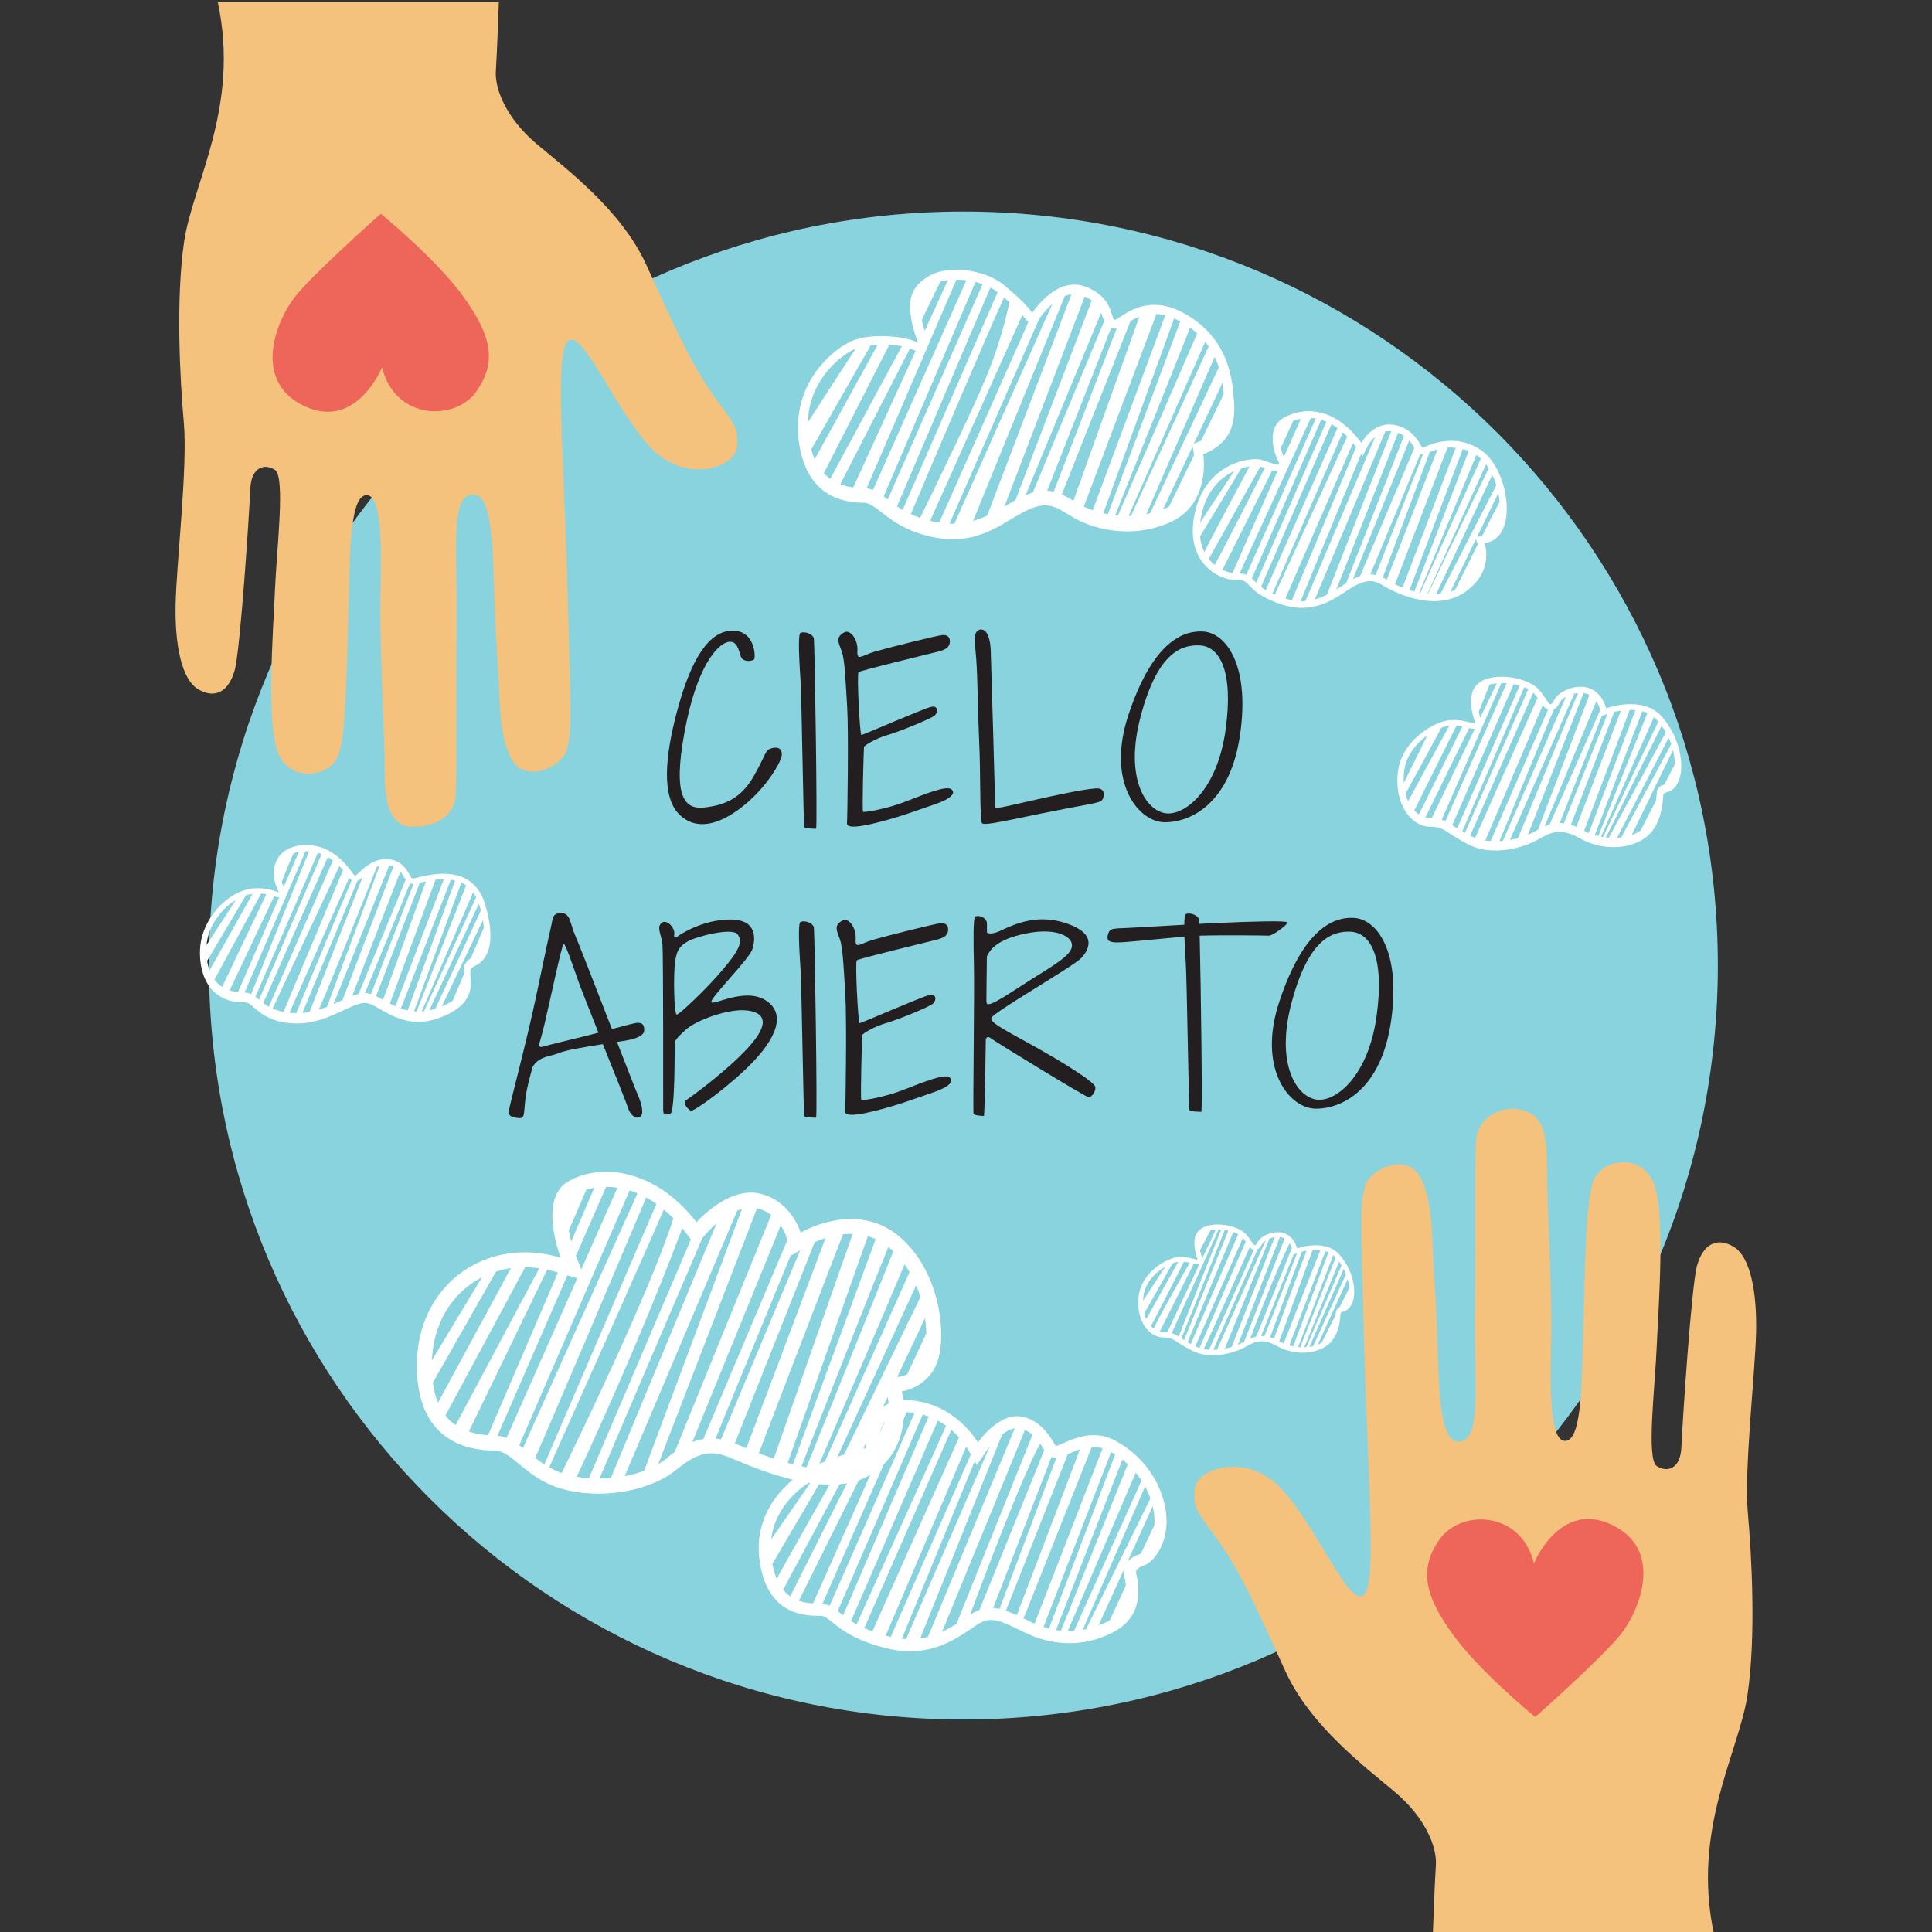<?xml version="1.0" encoding="UTF-8"?> <!-- Generator: Adobe Illustrator 24.0.2, SVG Export Plug-In . SVG Version: 6.00 Build 0) --> <svg xmlns="http://www.w3.org/2000/svg" xmlns:xlink="http://www.w3.org/1999/xlink" version="1.1" id="Layer_1" x="0px" y="0px" viewBox="0 0 200 200" style="enable-background:new 0 0 200 200;" xml:space="preserve"><rect x="0" y="0" width="200" height="200" fill="#333333" stroke="none"/> <style type="text/css"> .st0{fill-rule:evenodd;clip-rule:evenodd;fill:#89D3DE;} .st1{fill-rule:evenodd;clip-rule:evenodd;fill:#F4C27C;} .st2{fill-rule:evenodd;clip-rule:evenodd;fill:#FFFFFF;} .st3{fill-rule:evenodd;clip-rule:evenodd;fill:#EE665A;} .st4{fill-rule:evenodd;clip-rule:evenodd;fill:#231F20;} </style> <g> <path class="st0" d="M99.73,21.9c43.14,0,78.1,34.94,78.1,78.05S142.87,178,99.73,178c-43.14,0-78.1-34.94-78.1-78.05 S56.6,21.9,99.73,21.9z"></path> <path class="st1" d="M22.54,0.21h29.1c0,0-0.18,5.16-0.31,7.14c-0.13,1.98,1.21,5.03,4.27,7.59c3.05,2.56,8.71,6.83,11.27,12.4 c2.56,5.57,4.36,9.79,6.69,13.16c2.34,3.37,2.92,3.55,2.74,5.75c-0.18,2.2-5.43,3.91-9.03,0c-3.59-3.91-6.74-11.68-8.31-11.05 c-1.57,0.63-0.67,10.06-0.23,25.33c0.45,15.27,0.4,15.14-0.04,17.02c-0.45,1.89-4.45,3.64-5.79,0.94 c-1.35-2.69-1.08-5.75-1.53-12.31c-0.45-6.56,0.09-15-2.38-15s-1.62,5.97-1.71,13.43c-0.09,7.46,0.05,14.33-0.09,17.47 c-0.13,3.14-3.14,3.5-4.49,3.5c-1.35,0-2.87-0.76-2.87-5.39c0-4.63-0.54-13.29-0.45-17.97c0.09-4.67,0.31-11.09-1.48-10.96 c-1.8,0.13-1.66,6.78-1.84,12.17c-0.18,5.39-0.18,13.16-1.17,15.05c-0.99,1.89-4.54,2.51-5.97-0.23 c-1.44-2.74-0.63-13.07-0.45-17.29c0.18-4.22,1.08-11.59,0-12.31c-1.08-0.72-2.47-0.31-2.56,1.98c-0.09,2.29-1.03,16.71-1.62,18.77 c-0.58,2.07-1.93,3.01-3.73,1.98c-1.8-1.03-2.47-4.72-2.38-8.89c0.09-4.18,1.26-14.24,0.85-18.73c-0.4-4.49-0.85-12.8,0.04-18.82 C19.98,18.94,24.88,11.03,22.54,0.21z"></path> <path class="st1" d="M177.43,200.21h-29.1c0,0,0.18-5.16,0.31-7.14c0.13-1.98-1.21-5.03-4.27-7.59c-3.05-2.56-8.71-6.83-11.27-12.4 c-2.56-5.57-4.36-9.79-6.69-13.16c-2.34-3.37-2.92-3.55-2.74-5.75c0.18-2.2,5.43-3.91,9.03,0c3.59,3.91,6.74,11.68,8.31,11.05 c1.57-0.63,0.67-10.06,0.23-25.33c-0.45-15.27-0.4-15.14,0.04-17.02c0.45-1.89,4.45-3.64,5.79-0.94c1.35,2.69,1.08,5.75,1.53,12.31 c0.45,6.56-0.09,15,2.38,15s1.62-5.97,1.71-13.43c0.09-7.46-0.05-14.33,0.09-17.47c0.13-3.14,3.19-3.8,4.49-3.5 c1.3,0.29,2.87,0.76,2.87,5.39c0,4.63,0.54,13.29,0.45,17.97c-0.09,4.67-0.31,11.09,1.48,10.96c1.8-0.13,1.66-6.78,1.84-12.17 c0.18-5.39,0.18-13.16,1.17-15.05c0.99-1.89,4.54-2.52,5.97,0.22c1.44,2.74,0.63,13.07,0.45,17.29c-0.18,4.22-1.08,11.59,0,12.31 c1.08,0.72,2.47,0.32,2.56-1.98c0.09-2.29,1.03-16.71,1.62-18.77c0.58-2.07,1.93-3.01,3.73-1.98c1.8,1.03,2.47,4.72,2.38,8.89 c-0.09,4.18-1.26,14.24-0.85,18.73c0.4,4.49,0.85,12.8-0.04,18.82C179.99,181.48,175.1,189.38,177.43,200.21z"></path> <path class="st2" d="M123.46,46.2l-3.06,6.52c0.1-0.04,0.2-0.08,0.3-0.12c0.11-0.05,0.21-0.09,0.31-0.15l2.59-5.31 c-0.01-0.12-0.02-0.24-0.04-0.36L123.46,46.2z M126.55,39.63l-2.96,6.3l0.59-0.24c0.05-0.02,0.1-0.04,0.15-0.06l2.35-4.83 c-0.01-0.13-0.02-0.27-0.04-0.41C126.62,40.14,126.59,39.88,126.55,39.63z M125.74,36.94l-7.07,16.28 c0.13-0.03,0.26-0.05,0.39-0.09l7.12-15.11C126.05,37.65,125.91,37.29,125.74,36.94z M124.76,35.39l-7.93,18.02 c0.08,0,0.17,0,0.25-0.01l8.04-17.53C125.01,35.72,124.89,35.55,124.76,35.39z M123.2,33.93l-7.76,19.42 c0.09,0.01,0.18,0.02,0.28,0.03l8.21-18.86C123.7,34.31,123.46,34.11,123.2,33.93z M121.55,32.96l-7.34,20.17 c0.16,0.04,0.32,0.07,0.47,0.1l7.5-19.96c-0.06-0.03-0.11-0.06-0.17-0.09C121.86,33.1,121.7,33.03,121.55,32.96z M119.72,32.5 l-7.53,19.95c0.3,0.14,0.61,0.26,0.93,0.37l7.51-20.18C120.33,32.56,120.03,32.52,119.72,32.5z M117.03,33.23l-7.11,17.95 c0.42,0.19,0.82,0.43,1.2,0.66l6.83-19.07l-0.01,0.01C117.62,32.91,117.32,33.06,117.03,33.23z M115.02,33.95l-6.61,16.85 c0.16,0.01,0.33,0.03,0.5,0.06c0.06,0.01,0.12,0.02,0.17,0.04l6.52-16.9c-0.1,0.02-0.2,0.02-0.3,0.01 C115.2,33.99,115.11,33.97,115.02,33.95z M113.99,32.37l-7.81,18.88c0.24-0.1,0.49-0.19,0.74-0.27l7.39-17.75 C114.18,32.96,114.1,32.65,113.99,32.37z M112.29,30.7l-8.31,21.73c0.38-0.22,0.75-0.44,1.14-0.65l7.9-20.68 C112.79,30.94,112.55,30.81,112.29,30.7z M110.23,30.64l-9.5,23.29c0.33-0.09,0.65-0.2,0.98-0.34c0.16-0.07,0.32-0.14,0.48-0.21 l8.73-22.92C110.69,30.49,110.46,30.56,110.23,30.64z M107.57,33.03l-9.28,21.18c0.17,0.01,0.34,0.01,0.51,0l10.14-22.75 c-0.49,0.43-0.92,0.94-1.26,1.4L107.57,33.03z M105.83,32.62l-9.54,21.29c0.16,0.04,0.33,0.08,0.51,0.11 c0.14,0.03,0.29,0.05,0.43,0.08l9.22-20.74l-0.37-0.45C105.98,32.81,105.9,32.72,105.83,32.62z M103.94,30.8 c-1.18,2.47-7.82,18.09-9.65,22.42c0.31,0.15,0.63,0.27,0.96,0.39c1.38-2.82,5.33-10.91,6.83-14.55c1.53-3.69,2.22-6.83,2.41-7.78 C104.31,31.12,104.13,30.96,103.94,30.8z M102.52,29.77l-9.66,22.65c0.19,0.13,0.38,0.25,0.58,0.36l9.83-22.52 C103.04,30.07,102.79,29.91,102.52,29.77z M100.98,29.19l-9.5,22.2c0.14,0.11,0.28,0.21,0.42,0.32l9.82-22.3 c-0.18-0.06-0.35-0.12-0.53-0.17C101.13,29.23,101.06,29.21,100.98,29.19z M99.01,28.95l-9.3,21.6c0.23,0.03,0.45,0.09,0.66,0.18 l9.67-21.71C99.71,28.98,99.36,28.96,99.01,28.95z M97.34,29.15l-1.92,3.98c0.08,0.38,0.18,0.75,0.31,1.11l2.4-5.25 C97.85,29.03,97.59,29.08,97.34,29.15z M94.21,36.06l-7.22,14.07c0.44,0.17,0.88,0.27,1.34,0.33L94.8,36.3 c-0.19-0.04-0.38-0.13-0.57-0.23L94.21,36.06z M92.06,35.69l-6.78,13.3c0.2,0.21,0.42,0.41,0.67,0.58l7.41-13.73 c-0.16-0.03-0.31-0.05-0.42-0.07C92.66,35.74,92.36,35.71,92.06,35.69z M83.63,43.72l4.94-7.63c-0.04,0.02-0.08,0.03-0.12,0.05 c-1.33,0.64-2.6,1.87-3.4,3.07C84.13,40.61,83.67,42.13,83.63,43.72z M90.15,35.72l-6.17,10.81c0.1,0.35,0.21,0.69,0.36,1.01 l6.53-11.87c-0.09,0-0.17,0.01-0.26,0.01C90.46,35.69,90.31,35.7,90.15,35.72z M96.38,28.46c1.68-0.91,5.44-0.71,7.59,1.08 c2.14,1.79,2.56,2.43,2.89,2.83c0.43-0.59,2.71-3.8,5.58-2.67c2.88,1.12,2.52,3.37,2.96,3.41c0.45,0.04,2.96-2.96,7.1-0.72 c4.13,2.24,4.94,5.88,5.16,8.17c0.23,2.29,0.45,5.03-3.1,6.47c0,0,0.85,5.16-3.46,7.05c-4.31,1.89-8.4,0.49-10.19-0.63 c-1.8-1.12-2.6-1.66-4.94-0.45c-2.34,1.21-4.85,3.55-9.39,2.6c-4.54-0.94-5.7-3.5-7.1-3.55c-1.39-0.04-5.79-0.09-6.74-6.02 c-0.94-5.93,3.05-9.57,5.25-10.64c2.2-1.08,6.06-0.45,6.74-0.04c0.67,0.4-0.05-0.18-0.43-2.52C93.93,30.5,94.7,29.37,96.38,28.46z"></path> <path class="st2" d="M127.76,48.77c-0.1,0.05-0.2,0.1-0.3,0.15c-1.74,0.93-2.71,2.55-3.1,4.45c-0.05,0.25-0.09,0.5-0.12,0.75 C125.12,52.73,127.07,49.81,127.76,48.77z M129.35,48.29l-0.02,0c-0.28,0.04-0.56,0.11-0.83,0.19l-4.27,7.04 c0.05,0.57,0.19,1.13,0.45,1.64C125.01,56.38,128.44,49.99,129.35,48.29z M130.93,48.45c-0.15-0.05-0.3-0.1-0.46-0.15l-5.34,9.56 c0.09,0.11,0.18,0.21,0.27,0.31c0.1,0.1,0.22,0.21,0.35,0.31C126.73,56.69,130.09,50.1,130.93,48.45z M132.24,48.8 c-0.18-0.01-0.36-0.05-0.54-0.1l-5.15,10.28c0.34,0.17,0.69,0.29,1.04,0.35C127.99,58.38,130.33,53.09,132.24,48.8z M133.87,43.58 l-1.28,2.8c0.08,0.34,0.19,0.67,0.32,0.93c0.82-1.85,1.49-3.34,1.76-3.96C134.39,43.4,134.13,43.47,133.87,43.58z M136.21,43.33 c-0.17-0.03-0.35-0.05-0.52-0.05l-7.37,16.08c0.24,0.01,0.48,0.05,0.7,0.14L136.21,43.33z M137.31,43.65 c-0.18-0.07-0.35-0.14-0.54-0.19l-7.18,16.4c0.15,0.14,0.3,0.3,0.45,0.46L137.31,43.65z M152.91,55.56l0.5-0.04 c0.78-1.55,1.5-2.96,1.83-3.57c-0.03-0.32-0.08-0.63-0.13-0.91L152.91,55.56z M150.15,61.25c0.16-0.05,0.32-0.12,0.48-0.19 c0.39-0.79,1.38-2.77,2.35-4.71l-0.2-0.54L150.15,61.25z M148.67,61.51c0.15-0.01,0.3-0.01,0.44-0.03l5.79-11.26 c-0.11-0.35-0.25-0.71-0.42-1.07L148.67,61.51z M147.76,61.48l0.05,0.01c1.04-2.14,5.47-11.3,6.3-13.01 c-0.09-0.14-0.18-0.28-0.28-0.41L147.76,61.48z M146.92,61.35l0.11,0.02l6.27-13.9c-0.11-0.1-0.22-0.19-0.33-0.27 c-0.05-0.03-0.09-0.06-0.14-0.09L146.92,61.35z M145.91,61.09c0.16,0.05,0.33,0.1,0.5,0.14l5.63-14.54 c-0.2-0.09-0.41-0.16-0.61-0.21L145.91,61.09z M144.41,60.48c0.25,0.12,0.51,0.24,0.78,0.35l5.51-14.48 c-0.28-0.03-0.57-0.03-0.86-0.01L144.41,60.48z M143.14,59.78c0.13,0.06,0.26,0.14,0.4,0.22l0.02,0.01l5.25-13.48 c-0.22,0.06-0.44,0.13-0.66,0.22c-0.05,0.02-0.1,0.04-0.15,0.06L143.14,59.78z M141.86,59.45c0.18,0,0.36,0.02,0.54,0.07 l4.91-12.48c-0.01,0-0.03,0-0.04,0c-0.09,0-0.17-0.01-0.24-0.04L141.86,59.45z M140.05,59.96c0.25-0.13,0.5-0.25,0.75-0.33 l5.62-13.27c-0.13-0.21-0.26-0.42-0.42-0.62c-0.04-0.05-0.08-0.09-0.12-0.13L140.05,59.96z M138.34,61.02 c0.26-0.16,0.53-0.33,0.8-0.51c0.07-0.05,0.14-0.1,0.21-0.14l5.99-15.24c-0.19-0.13-0.39-0.24-0.61-0.32L138.34,61.02z M136.11,62.05c0.42-0.11,0.83-0.28,1.25-0.49l6.67-16.92c-0.21-0.02-0.42-0.01-0.62,0.03L136.11,62.05z M140.94,45.86 L140.94,45.86c0.07-0.13,1.19-2.23,3.35-1.88c2.22,0.36,2.79,2.36,2.99,2.36c0.2,0,3.12-1.77,6.08,0.29 c2.96,2.07,3.86,9.25,0.31,9.57c0,0,1.12,2.96-2.07,5.12c-3.19,2.16-7.5-0.13-8.44-0.72c-0.94-0.58-1.75-0.76-3.64,0.49 c-1.89,1.26-4,2.61-7.37,1.3c-3.37-1.3-2.56-2.43-4.09-2.34c-1.53,0.09-5.48-1.53-4.4-6.83c1.08-5.3,5.82-5.97,6.96-5.61 c1.14,0.36,2.07,0.78,1.73,0.18c-0.34-0.61-1.4-3.4,0.49-4.51C134.76,42.17,138.03,41.91,140.94,45.86z M134.64,62.23 c0.17,0.01,0.33,0,0.5-0.01l7.22-17c-0.03,0.03-0.06,0.05-0.09,0.08c-0.24,0.22-0.54,0.58-0.69,0.88l-0.51,1.02l-0.16-0.21 L134.64,62.23z M131.03,61.08l7.43-16.77c-0.2-0.15-0.41-0.28-0.62-0.4l-7.3,16.84C130.69,60.87,130.86,60.98,131.03,61.08z M139.01,44.76l-7.29,16.69c0.08,0.04,0.16,0.07,0.24,0.11l7.5-16.36C139.31,45.04,139.16,44.89,139.01,44.76z M140.38,46.28 c-0.1-0.14-0.21-0.28-0.32-0.41l-7,16.09c0.23,0.07,0.46,0.13,0.68,0.17L140.38,46.28L140.38,46.28z"></path> <path class="st2" d="M173.19,77.64c-0.62,1.27-3.39,6.98-4.28,8.8c0.33-0.12,0.64-0.27,0.92-0.46c0.39-0.76,0.99-1.93,1.6-3.1 c0.03-0.27,0.05-0.55,0.09-0.86c0.02-0.16,0.08-0.32,0.18-0.45c0.19-0.24,0.39-0.3,0.59-0.35c0.47-0.91,0.87-1.68,1.09-2.1 c-0.01-0.46-0.07-0.92-0.16-1.3C173.22,77.77,173.21,77.71,173.19,77.64z M172.74,76.37l-5.34,10.36c0.14-0.01,0.29-0.02,0.43-0.04 l5.18-9.67C172.93,76.81,172.84,76.59,172.74,76.37z M172.01,75.13l-5.77,11.57c0.1,0.01,0.2,0.02,0.3,0.03l5.91-10.92 C172.32,75.57,172.17,75.35,172.01,75.13z M171.21,74.23l-5.48,12.39c0.07,0.01,0.14,0.03,0.21,0.04l5.73-11.96 c-0.04-0.05-0.09-0.11-0.14-0.16C171.43,74.42,171.32,74.32,171.21,74.23z M170.01,73.63l-4.92,12.82c0.12,0.04,0.25,0.07,0.37,0.1 l5.08-12.74C170.37,73.74,170.19,73.68,170.01,73.63z M168.71,73.49L163.99,86c0.16,0.08,0.32,0.16,0.48,0.23l4.83-12.72 C169.11,73.49,168.91,73.48,168.71,73.49z M167.1,73.69l-4.48,11.69c0.19,0.06,0.37,0.13,0.56,0.21l4.62-12.03 C167.57,73.59,167.33,73.64,167.1,73.69z M165.84,74.07l-4.38,11.13c0.15,0,0.29,0.01,0.43,0.03l4.52-11.33l-0.57,0.21 L165.84,74.07z M159.9,85.54l5.35-12.95c0.17,0.25,0.3,0.54,0.4,0.87l0.01,0.03c-0.77,1.75-4.16,9.45-5.25,11.87 c-0.14,0.04-0.28,0.09-0.42,0.15L159.9,85.54z M163.93,71.74l-5.76,14.67c0.23-0.1,0.45-0.2,0.66-0.31 c0.13-0.07,0.26-0.15,0.39-0.22l5.32-13.95C164.36,71.84,164.16,71.78,163.93,71.74z M156.3,86.95l6.67-15.14 c0.14-0.04,0.27-0.06,0.38-0.07l-6.21,15.02C156.86,86.84,156.57,86.9,156.3,86.95z M160.86,73.42l-5.64,13.66 c0.12-0.01,0.24-0.02,0.35-0.03l6.54-14.92c-0.27,0.14-0.49,0.32-0.59,0.51C161.36,72.94,161.16,73.28,160.86,73.42z M159.71,73 l-5.95,14.01c0.18,0.03,0.37,0.05,0.55,0.06l5.95-13.62C160.03,73.38,159.86,73.2,159.71,73z M158.72,71.7l-6.53,14.8l0.11,0.06 c0.13,0.07,0.27,0.13,0.41,0.18l6.46-14.5c-0.11-0.14-0.22-0.28-0.34-0.42C158.8,71.78,158.76,71.73,158.72,71.7z M157.79,71.14 l-6.41,14.91c0.09,0.05,0.18,0.1,0.28,0.16l6.55-14.87C158.08,71.27,157.94,71.2,157.79,71.14z M156.69,70.83l-6.35,14.59 c0.08,0.05,0.16,0.1,0.24,0.16c0.09,0.06,0.18,0.11,0.27,0.17l6.46-14.76C157.11,70.92,156.9,70.87,156.69,70.83z M155.42,70.71 l-6.17,14.14c0.09,0.03,0.19,0.06,0.28,0.1c0.03,0.01,0.07,0.03,0.1,0.05l6.34-14.27C155.78,70.72,155.6,70.71,155.42,70.71z M154.2,70.87l-1.13,2.84l0.03,0.11c0.03,0.11,0.09,0.28,0.14,0.46l1.71-3.54C154.68,70.76,154.43,70.8,154.2,70.87z M152.09,75.36 l-4.53,9.26c0.13,0.03,0.26,0.05,0.39,0.05c0.09,0,0.18,0.01,0.27,0.01l4.45-9.23C152.49,75.46,152.28,75.41,152.09,75.36z M150.78,75.1l-4.37,8.79c0.15,0.16,0.31,0.3,0.48,0.42l4.5-9.12C151.19,75.15,150.99,75.12,150.78,75.1z M145.49,82.18 c0.74-1.35,3.23-5.9,3.71-6.84c0.25-0.1,0.5-0.17,0.73-0.21c0.03-0.01,0.07-0.01,0.1-0.01l-4.26,7.82 C145.66,82.7,145.56,82.44,145.49,82.18z M147.75,76.14l-2.43,4.92c-0.02-0.37-0.02-0.74,0.02-1.1c0.13-1.37,0.86-2.54,1.91-3.43 C147.39,76.41,147.56,76.27,147.75,76.14z M166.27,73.32c0,0,3.77-1.39,5.75,0.85c1.98,2.24,2.38,5.25,1.75,6.69 c-0.63,1.44-1.55,0.99-1.59,1.44c-0.04,0.45-0.07,3.17-1.89,4.45c-1.82,1.28-4.63,1.24-6.76,0.02c-2.13-1.21-3.19-0.49-4.38,0.18 c-1.19,0.67-4.51,1.82-7.14,0.47c-2.63-1.35-2.31-1.8-4.06-1.84c-1.75-0.05-3.57-2.13-3.26-5.5c0.31-3.37,3.64-5.25,5.14-5.5 c1.5-0.25,2.85,0.47,2.87,0.29c0.02-0.18-1.19-2.96,0.4-4.18c1.59-1.21,5.12-0.54,6.22,0.72c1.1,1.26,1.03,2.08,1.62,0.97 C161.54,71.26,165.19,69.77,166.27,73.32z"></path> <path class="st2" d="M49.99,95.26l-4.25,8.91c0.4-0.16,0.79-0.35,1.12-0.58l1.19-2.79c-0.05-0.71,0-1.21,0.68-1.59l1.37-3.2 C50.07,95.76,50.03,95.51,49.99,95.26z M44.44,104.59l5.13-11.04c0.01,0.04,0.02,0.08,0.04,0.12c0.05,0.17,0.11,0.37,0.17,0.59 l-4.71,10.16l-0.11,0.04C44.78,104.5,44.61,104.55,44.44,104.59z M43.66,104.7l5.32-12.33c0.11,0.15,0.22,0.32,0.31,0.51 l-5.39,11.8C43.82,104.69,43.74,104.69,43.66,104.7z M47.76,91.37l-4.9,13.32c0.09,0.01,0.18,0.01,0.27,0.02l5.13-13.06 C48.1,91.54,47.93,91.45,47.76,91.37z M46.67,91.07l-5.17,13.33c0.23,0.08,0.47,0.15,0.7,0.2l4.91-13.44 C46.97,91.11,46.82,91.09,46.67,91.07z M40.36,103.88c0.91-2.49,4.24-11.52,4.73-12.82c0.29-0.03,0.57-0.05,0.86-0.05l-5.02,13.15 C40.74,104.08,40.54,103.98,40.36,103.88z M43.46,91.38l-4.53,11.74c0.2,0.09,0.39,0.2,0.57,0.3l0.15,0.09l4.44-12.27 c-0.06,0.01-0.11,0.02-0.17,0.04C43.8,91.29,43.63,91.34,43.46,91.38z M37.78,102.8c0.95-2.3,4.18-10.14,4.66-11.35 c0.11,0.04,0.23,0.05,0.37,0.04l-4.4,11.41c-0.1-0.03-0.21-0.06-0.31-0.08C38,102.81,37.89,102.8,37.78,102.8z M36.46,103.09 c1.12-2.9,4.51-11.67,4.99-12.87l0.03,0.04c0.18,0.22,0.33,0.55,0.52,0.81l-4.87,11.81C36.92,102.94,36.69,103.01,36.46,103.09z M34.53,103.94l5.77-14.37c0.16,0.02,0.3,0.06,0.44,0.12l-5.28,13.83c-0.23,0.1-0.44,0.21-0.63,0.29 C34.73,103.85,34.63,103.9,34.53,103.94z M33,104.52c1.35-3.02,5.27-12.93,6-14.77c0.09-0.04,0.19-0.07,0.29-0.1l-5.45,14.59 C33.56,104.33,33.28,104.43,33,104.52z M31.3,104.86l5.71-13.69c0.19-0.07,0.36-0.21,0.51-0.35l0.01-0.01l-5.48,13.94 C31.81,104.8,31.56,104.83,31.3,104.86z M29.96,104.84l6.18-13.95c0.08,0.1,0.17,0.18,0.25,0.23l0.01,0.01l-5.74,13.75 C30.43,104.87,30.19,104.86,29.96,104.84z M28.22,104.4l6.91-14.74c0.13,0.13,0.26,0.27,0.38,0.42l-6.16,14.67 C28.96,104.67,28.58,104.56,28.22,104.4z M27.25,103.84l6.69-15.11c0.18,0.11,0.35,0.23,0.52,0.35l-6.63,15.14 c-0.04-0.02-0.09-0.05-0.13-0.07C27.55,104.05,27.4,103.95,27.25,103.84z M26.44,103.18l6.47-14.9c0.13,0.04,0.26,0.08,0.39,0.13 l-6.48,15.08C26.69,103.39,26.57,103.28,26.44,103.18z M25.32,102.74l6.31-14.62c0.12,0,0.24,0,0.36,0.01l-5.99,14.78l-0.05-0.02 C25.74,102.8,25.53,102.76,25.32,102.74z M23.77,102.53l4.61-9.75c0.17,0.06,0.35,0.11,0.52,0.11l-4.26,9.81 c-0.04,0-0.09-0.01-0.13-0.01C24.24,102.66,24,102.61,23.77,102.53z M30.39,88.34c-0.37,0.76-0.99,2.33-1.23,2.96 c0.06,0.18,0.13,0.35,0.21,0.51l1.57-3.62C30.75,88.22,30.57,88.27,30.39,88.34z M27.03,92.5l-4.83,8.91 c0.21,0.29,0.47,0.54,0.79,0.74l0.01,0.01l4.57-9.59c-0.05-0.01-0.1-0.02-0.16-0.03C27.28,92.53,27.15,92.51,27.03,92.5z M21.38,97.83l3.04-4.67c-1.59,0.96-2.84,2.76-3.03,4.56L21.38,97.83z M25.47,92.67l-4.03,6.79c0.05,0.34,0.14,0.67,0.26,0.99 l4.44-7.92C25.9,92.56,25.68,92.61,25.47,92.67z M28.87,92.35c-0.09,0.07-2.1-1.01-4.31,0.1c-2.21,1.11-3.62,3.44-3.82,5.43 c-0.2,2,0.34,4.15,1.89,5.17c1.55,1.01,2.54,0.45,3.21,0.88c0.67,0.43,1.75,2.04,4.99,2.02c3.23-0.02,5.79-2.36,7.16-2.11 c1.37,0.25,3.55,2.81,7.16,1.64c3.62-1.17,3.66-3.12,3.57-4.11c-0.09-0.99-0.05-1.14,0.47-1.39c0.52-0.25,2.54-1.3,1.03-6.35 c-1.5-5.05-7.23-2.54-7.55-2.69c-0.31-0.16-0.63-1.89-2.58-2c-1.95-0.11-3.14,1.84-3.37,1.71c-0.23-0.13-1.86-3.26-5.12-3.17 C28.35,87.56,27.73,90.27,28.87,92.35z"></path> <path class="st2" d="M139.51,132.41l-3.09,6.78c0.14-0.06,0.28-0.12,0.41-0.2l1.42-2.83c0.01-0.09,0.02-0.18,0.03-0.28 c0.01-0.12,0.06-0.24,0.14-0.34c0.08-0.1,0.16-0.16,0.25-0.2l1.01-2.02c-0.02-0.23-0.06-0.44-0.1-0.63 C139.56,132.6,139.53,132.5,139.51,132.41z M139.1,131.37l-3.55,8.06c0.13-0.02,0.26-0.04,0.39-0.08l3.4-7.45 C139.26,131.72,139.18,131.55,139.1,131.37z M138.62,130.6l-3.6,8.87c0.07,0,0.14-0.01,0.21-0.01l3.65-8.48 C138.8,130.86,138.71,130.73,138.62,130.6z M138.02,129.93l-3.64,9.52c0.07,0.01,0.14,0.01,0.22,0.02l3.67-9.3 C138.19,130.08,138.11,130,138.02,129.93z M137.21,129.52l-3.74,9.76c0.13,0.04,0.27,0.07,0.4,0.1l3.65-9.74 C137.42,129.59,137.32,129.55,137.21,129.52z M135.88,129.4l-3.45,9.45l0.01,0.01c0.14,0.08,0.29,0.15,0.44,0.22l3.8-9.66 c-0.24-0.03-0.48-0.03-0.72-0.02L135.88,129.4z M134.76,129.58l-3.28,8.85c0.13,0.04,0.27,0.09,0.4,0.14l3.37-9.1 C135.08,129.5,134.92,129.54,134.76,129.58z M133.94,129.8l-3.39,8.5c0.12,0,0.23,0,0.34,0.01c0.59-1.43,2.83-7.15,3.39-8.58 l-0.33,0.12L133.94,129.8z M129.42,138.57c0.55-1.46,2.55-6.75,4.08-9.86c0.09,0.14,0.17,0.3,0.24,0.47l-3.7,9.19 c-0.18,0.04-0.36,0.09-0.54,0.17L129.42,138.57z M132.49,128.06l-4.34,11.15c0.17-0.07,0.32-0.14,0.47-0.23l0.18-0.1l4.19-10.66 C132.85,128.14,132.68,128.08,132.49,128.06z M131.41,128.23l-4.62,11.39c0.23-0.05,0.47-0.11,0.71-0.18l4.46-11.37 C131.8,128.1,131.6,128.15,131.41,128.23z M130.19,129.32l-4.59,10.42c0.13,0,0.26-0.01,0.39-0.02l5.04-11.31 c-0.16,0.1-0.29,0.21-0.35,0.33C130.55,128.96,130.41,129.21,130.19,129.32z M124.61,139.65c0.79-1.6,4.06-8.98,4.76-10.54 c0.11,0.13,0.24,0.24,0.43,0.27l-4.64,10.34C124.97,139.71,124.79,139.69,124.61,139.65z M128.66,128.15l-4.92,11.22 c0.14,0.07,0.28,0.12,0.43,0.17l4.79-11.01C128.86,128.4,128.77,128.27,128.66,128.15z M127.67,127.54l-4.73,11.4 c0.11,0.06,0.22,0.13,0.33,0.19l4.91-11.36C128.04,127.69,127.86,127.61,127.67,127.54z M126.79,127.33l-4.49,11.22l0.05,0.03 c0.07,0.05,0.15,0.09,0.23,0.14l4.58-11.33C127.04,127.37,126.92,127.35,126.79,127.33z M126.16,127.27l-4.87,10.74l-0.01,0 c0.09,0.03,0.18,0.06,0.26,0.09c0.16,0.07,0.32,0.16,0.47,0.26l4.41-11.08C126.34,127.28,126.25,127.28,126.16,127.27z M125.33,127.34l-1.11,2.09c0.02,0.07,0.03,0.14,0.05,0.21c0.04,0.15,0.14,0.44,0.18,0.65l1.42-3.01 C125.68,127.28,125.5,127.3,125.33,127.34z M123.57,130.83l-3.52,7.03c0.1,0.02,0.2,0.04,0.31,0.04c0.16,0,0.32,0.01,0.47,0.03 l3.36-7.11C124.01,130.91,123.79,130.88,123.57,130.83z M119.15,137.28c0.6-1.16,2.84-5.5,3.41-6.66c0.2,0.02,0.4,0.05,0.6,0.1 c-0.66,1.15-3.21,5.65-3.73,6.82C119.33,137.46,119.24,137.37,119.15,137.28z M118.33,134.65l2.3-3.52 c-0.31,0.18-0.6,0.39-0.83,0.58c-0.79,0.68-1.35,1.56-1.45,2.61C118.34,134.43,118.34,134.54,118.33,134.65z M121.4,130.76 l-2.94,5.19c0.05,0.2,0.12,0.4,0.21,0.59l3.3-5.92c-0.04,0-0.08,0.01-0.12,0.02C121.71,130.66,121.56,130.71,121.4,130.76z M134.28,129.23c0,0,2.87-1.05,4.37,0.64c1.5,1.69,1.81,3.95,1.33,5.03c-0.48,1.08-1.18,0.74-1.21,1.08 c-0.03,0.34-0.05,2.38-1.44,3.34c-1.38,0.96-3.52,0.93-5.14,0.02c-1.62-0.91-2.43-0.37-3.33,0.13c-0.91,0.51-3.43,1.37-5.43,0.36 c-2-1.01-1.76-1.35-3.09-1.39c-1.33-0.03-2.72-1.6-2.48-4.14c0.24-2.53,2.77-3.95,3.91-4.14c1.14-0.19,2.17,0.35,2.19,0.22 c0.02-0.13-0.91-2.23,0.31-3.14c1.21-0.91,3.89-0.41,4.73,0.54c0.84,0.95,0.79,1.56,1.23,0.73 C130.68,127.69,133.46,126.57,134.28,129.23z"></path> <path class="st2" d="M58.04,130.2c0,0-2.34-6.02,0.72-7.86c3.05-1.84,8.8-1.66,13.34,4.18c0,0,3.28-3.73,6.56-2.96 c3.28,0.76,4.22,4.04,4.22,4.04s5.48-3.28,9.93,0.18c4.45,3.46,5.21,10.24,4.27,13.07c-0.94,2.83-3.73,3.19-3.73,3.19 s1.51,5.82-3.35,8.69c-4.85,2.87-13.52-1.57-14.91-2.02c-1.39-0.45-2.69-0.54-5.08,1.44c-2.38,1.98-7.1,3.1-11.32,2.11 c-4.22-0.99-5.52-4.04-7.46-4.09c-1.93-0.04-7.99-0.31-8.08-8.67C43.06,133.14,50.21,127.84,58.04,130.2z M92.88,142.54l0.26-0.03 c0.27-0.04,0.53-0.12,0.77-0.23l1.98-4.23c-0.01-0.53-0.06-1.08-0.13-1.6L92.88,142.54z M88.54,151.72 c0.23-0.09,0.46-0.2,0.67-0.32c0.22-0.13,0.42-0.27,0.61-0.41l2.2-4.7c0.01-0.56-0.02-1.16-0.13-1.67L88.54,151.72z M86.08,152.14 c0.18,0,0.37-0.01,0.55-0.02l8.65-17.84c-0.13-0.42-0.27-0.83-0.44-1.23L86.08,152.14z M84.59,152.06 c0.15,0.02,0.29,0.03,0.44,0.04l9.13-20.41c-0.16-0.28-0.33-0.55-0.52-0.81C92.05,134.71,86.09,148.58,84.59,152.06z M82.97,151.79 c0.17,0.04,0.34,0.07,0.51,0.1l0.01,0l8.99-22.35c-0.16-0.16-0.33-0.31-0.51-0.45C90.58,132.39,84.2,148.67,82.97,151.79z M81.54,151.44c0.18,0.05,0.36,0.1,0.54,0.15l8.57-23.32c-0.27-0.12-0.54-0.22-0.81-0.3C88.58,131.51,82.74,148.06,81.54,151.44z M78.55,150.44l0.07,0.02c0.49,0.19,0.98,0.37,1.48,0.53l8.17-23.26c-0.33-0.01-0.66,0.01-1,0.04 C85.93,131.19,79.91,146.9,78.55,150.44z M76.07,149.42c0.24,0.1,0.49,0.21,0.72,0.3c0.16,0.07,0.32,0.13,0.47,0.2l8.2-21.76 c-0.38,0.12-0.76,0.26-1.12,0.42L76.07,149.42z M74.07,148.92c0.19,0.02,0.38,0.04,0.57,0.08l8.2-19.58l-0.89,0.53l-0.04-0.14 L74.07,148.92z M71.67,149.28c0.37-0.15,0.75-0.25,1.14-0.31l8.69-20.58l-0.1-0.36c-0.1-0.36-0.36-0.83-0.58-1.17L71.67,149.28z M68.14,151.57c0.32-0.19,0.61-0.39,0.88-0.62c0.28-0.23,0.55-0.45,0.83-0.65l9.98-24.52c-0.42-0.33-0.91-0.57-1.46-0.71 L68.14,151.57z M64.67,152.81c0.69-0.13,1.37-0.31,2.01-0.55l10.13-27.11c-0.16,0.05-0.32,0.1-0.49,0.17L64.67,152.81z M62.06,153.06c0.39,0,0.79-0.02,1.18-0.06l10.94-26.35c-0.36,0.3-0.67,0.61-0.92,0.89l-0.55,0.62 C70.59,133.1,63.52,149.58,62.06,153.06z M56.85,151.9c1.66-3.7,9.97-22.28,11.87-26.69c0.35,0.29,0.68,0.6,0.99,0.92 c-2.49,7.75-10.16,23.48-11.57,26.36C57.68,152.32,57.26,152.12,56.85,151.9z M66.9,123.96c-1.46,3.45-9.85,23.28-11.5,26.95 c0.32,0.25,0.63,0.48,0.95,0.69l11.6-26.97C67.62,124.38,67.26,124.16,66.9,123.96z M65.18,123.23L53.76,149.6 c0.13,0.09,0.26,0.19,0.38,0.29l11.85-26.36C65.73,123.42,65.46,123.32,65.18,123.23z M59.62,130.01l3.12-7.15 c0.4,0,0.79,0.03,1.18,0.09l-3.75,8.47L59.62,130.01z M51.5,148.63l7.24-16.61l1.02,0.31l-7.32,16.52 C52.14,148.74,51.83,148.66,51.5,148.63z M60.7,123.16l-1.82,4.22c0.07,0.4,0.16,0.79,0.25,1.14l2.39-5.56 C61.24,123.01,60.97,123.07,60.7,123.16z M56.64,131.44l-8.1,16.75c0.59,0.2,1.24,0.33,1.98,0.39l7.24-16.85l-0.15-0.05 C57.28,131.59,56.96,131.5,56.64,131.44z M54.36,131.19l-8.25,15.35c0.3,0.38,0.66,0.71,1.06,0.99l8.65-16.23 C55.34,131.22,54.85,131.19,54.36,131.19z M44.71,140.83c1.28-2.16,3.89-6.46,5.19-8.61c-0.4,0.21-0.8,0.45-1.18,0.72 C46.14,134.8,44.84,137.72,44.71,140.83z M51.35,131.63l-6.54,11.51c0.1,0.77,0.28,1.46,0.53,2.07l7.55-13.93 C52.37,131.36,51.85,131.47,51.35,131.63z M70.88,127.47c-0.09-0.11-0.17-0.22-0.26-0.32c-0.91,2.45-4.57,12.07-10.92,25.73 c0.4,0.07,0.83,0.12,1.26,0.15l10.56-24.72L70.88,127.47z"></path> <path class="st2" d="M89.64,149.9c0,0-0.23-5.25,4.54-4.94c4.76,0.31,7.05,4.36,7.05,4.36s2.07-3.01,4.4-2.69 c2.34,0.32,3.37,2.69,3.64,3.01c0.27,0.32,3.12-2.11,6.11-0.54c2.99,1.57,4.92,4.45,5.32,7.41c0.4,2.96-1.12,5.16-2.33,5.57 s-0.63,0.85-0.58,1.75c0.05,0.9,0.45,3.64-2.69,5.21c-3.14,1.57-6.15,1.17-8.31,0.27c-2.16-0.9-3.62-2.07-5.1-1.42 c-1.48,0.65-4.49,4-9.7,2.79c-5.21-1.21-5.95-3.39-7.01-3.41c-1.06-0.02-4.9,0.23-6.11-4.49c-1.21-4.72,1.21-7.68,2.43-8.89 C82.5,152.66,84.07,151.44,89.64,149.9z M116.71,161.69c0.3-0.39,0.77-0.64,1.26-0.8c0.04-0.01,0.09-0.04,0.13-0.06 c0.53-1.12,1.02-2.16,1.4-2.94c0.03-0.41,0.02-0.81-0.04-1.21c-0.03-0.25-0.08-0.5-0.14-0.75L116.71,161.69z M113.72,168.27 c0.27-0.1,0.54-0.22,0.8-0.35c0.13-0.06,0.25-0.13,0.37-0.2c0.37-0.8,0.98-2.11,1.65-3.57l-0.01-0.26 c-0.01-0.15-0.05-0.31-0.09-0.46c-0.08-0.35-0.13-0.68-0.06-1.03L113.72,168.27z M112.08,168.72c0.12-0.02,0.23-0.04,0.35-0.07 l6.66-13.53c-0.15-0.43-0.33-0.84-0.55-1.24L112.08,168.72z M110.54,168.84c0.22,0,0.44,0,0.65-0.02l6.98-15.56 c-0.18-0.28-0.38-0.55-0.6-0.81L110.54,168.84z M109.32,168.74c0.17,0.03,0.34,0.05,0.51,0.07l6.92-17.23 c-0.18-0.17-0.37-0.33-0.56-0.48C114.99,154.15,110.2,166.48,109.32,168.74z M108.02,168.43c0.19,0.06,0.38,0.11,0.56,0.16 l6.86-18.02c-0.14-0.09-0.28-0.17-0.42-0.25L108.02,168.43z M105.96,167.54c0.38,0.19,0.76,0.38,1.14,0.54l7.04-18.15 c-0.37-0.11-0.75-0.14-1.13-0.12L105.96,167.54z M104.13,166.74c0.38,0.13,0.75,0.29,1.13,0.46l6.54-17.16l-0.1,0.03 c-0.41,0.13-0.79,0.3-1.17,0.48L104.13,166.74z M102.81,166.46c0.22,0.01,0.44,0.05,0.66,0.09l5.89-15.66 c-0.17,0.01-0.34-0.01-0.51-0.07C107.83,153.46,103.73,164.08,102.81,166.46z M100.42,167.16c0.25-0.16,0.5-0.31,0.76-0.42 c0.07-0.03,0.14-0.06,0.21-0.08l6.71-16.54c-0.08-0.13-0.16-0.26-0.23-0.38c-0.06-0.1-0.13-0.2-0.19-0.3 C105.87,152.61,101.45,164.39,100.42,167.16z M97.52,168.93c0.05-0.02,0.11-0.05,0.16-0.08c0.46-0.23,0.91-0.48,1.34-0.76 l7.86-19.56c-0.24-0.21-0.5-0.38-0.78-0.5L97.52,168.93z M95.26,169.61c0.27-0.04,0.53-0.09,0.8-0.16l8.99-21.59 c-0.43,0.07-0.88,0.31-1.3,0.62L95.26,169.61z M93.36,169.64c0.15,0.02,0.29,0.03,0.44,0.03l8.67-19.96 c-0.09,0.11-0.16,0.21-0.22,0.3l-1.13,1.65l-0.22-0.39C99.72,154.11,94.5,166.88,93.36,169.64z M98.48,148.02l-9.01,20.52 c0.28,0.12,0.56,0.24,0.84,0.34l8.97-20.08c-0.23-0.25-0.47-0.48-0.69-0.68C98.56,148.09,98.52,148.05,98.48,148.02z M97.08,147.06 l-8.98,20.75c0.19,0.12,0.38,0.24,0.58,0.34l9.26-20.55C97.67,147.4,97.38,147.22,97.08,147.06z M95.52,146.44l-8.8,20.34 c0.19,0.15,0.37,0.3,0.56,0.45l8.86-20.59C95.94,146.56,95.73,146.49,95.52,146.44z M90.93,150.78l2-4.5 c-0.72,0.18-1.28,0.63-1.64,1.45c-0.26,0.59-0.43,1.45-0.4,2.1L90.93,150.78z M93.86,146.19l-8.72,19.83 c0.26,0.02,0.51,0.1,0.74,0.21l8.8-19.97c-0.19-0.03-0.39-0.05-0.59-0.06C94.02,146.19,93.94,146.19,93.86,146.19z M89.96,151.1 l-7.26,14.61c0.5,0.18,0.97,0.24,1.47,0.27l6.74-15.14l-0.93,0.26L89.96,151.1z M87.24,153.04l-6.17,11.52 c0.21,0.26,0.46,0.49,0.74,0.69l6.47-12.89c0.07-0.33,0.21-0.62,0.37-0.88c-0.39,0.12-0.79,0.24-1.18,0.38 C87.45,152.16,87.38,152.55,87.24,153.04z M79.83,159.36l4.18-6.04c-0.69,0.4-1.26,0.83-1.85,1.42 C80.82,156.1,80.03,157.66,79.83,159.36z M85.38,152.65l-5.43,9.25c0.04,0.18,0.08,0.37,0.13,0.55c0.09,0.34,0.19,0.66,0.32,0.97 l5.77-10.25c0.1-0.37,0.19-0.69,0.3-0.96C86.09,152.35,85.73,152.5,85.38,152.65z M100.14,149.93c-0.04-0.06-0.07-0.12-0.11-0.18 l-8.34,19.57c0.17,0.04,0.35,0.09,0.52,0.13l8.29-18.88L100.14,149.93z"></path> <path class="st3" d="M39.42,22.13c0,0,5.75,4.67,8.58,8.62c2.83,3.95,3.5,6.69,1.3,9.79c-2.2,3.1-8.44,2.96-9.75-2.52 c0,0-2.65,6.6-8.08,4c-5.43-2.6-2.83-8.85-0.99-11.23C32.33,28.42,39.16,22.35,39.42,22.13z"></path> <path class="st3" d="M158.92,177.74c0,0-5.75-4.67-8.58-8.62c-2.83-3.95-3.5-6.69-1.3-9.79c2.2-3.1,8.44-2.96,9.75,2.52 c0,0,2.65-6.6,8.08-4c5.43,2.6,2.83,8.85,0.99,11.23C166.02,171.45,159.18,177.52,158.92,177.74z"></path> <path class="st4" d="M78.06,68.26c-0.18,0.19-1.13,0.33-1.36-0.28c-0.23-0.61-0.37-1.8-1.42-1.5c-1.04,0.29-3.16,2.49-4.41,9.27 c-1.26,6.78,0,8.08,2.07,7.84c2.07-0.25,3.77-0.9,5.12-3.3c1.35-2.4,1.1-2.58,1.75-2.81c0.65-0.22,1.17-0.02,1.12,0.67 c-0.04,0.7-1.48,3.17-3.68,5.03c-2.2,1.86-4.83,3.05-6.83,1.23c-2-1.82-1.55-6.15-0.38-10.6c1.17-4.45,2.85-8.24,5.5-8.51 C78.2,65.04,78.24,68.08,78.06,68.26z"></path> <path class="st4" d="M82.86,65.52c0.47-0.2,1.3,0.11,1.39,0.59c0.09,0.47,0.38,19.67,0.23,19.68c-0.16,0.01-1.13-0.02-1.22-0.17 c-0.09-0.15-0.26-13.01-0.39-15.17C82.73,68.3,82.59,65.7,82.86,65.52z"></path> <path class="st4" d="M87.46,65.43c0.61-0.23,1.37,0.81,1.3,1.93c-0.07,1.12,0.4,0.52,1.75,0.11c1.35-0.4,6.4-1.66,7.03-1.73 c0.63-0.07,0.83,0.36,0.79,0.74c-0.05,0.38-0.2,0.72-1.19,0.97c-0.99,0.25-8.06,1.95-8.26,2.13c-0.2,0.18,0.13,6.51,0.29,6.51 c0.16,0,6.47-2.76,7.23-2.92c0.76-0.16,0.72,0.58,0.36,0.9c-0.36,0.31-3.62,1.66-4.88,2.02c-1.27,0.36-2.41,1.1-2.44,1.22 c-0.02,0.12-0.22,6.66-0.09,6.73c0.13,0.07,2.37-0.27,4.44-1.08c2.07-0.81,4.14-1.64,4.67-1.27c0.53,0.37,0.05,0.98-1.66,1.56 c-1.72,0.58-3.68,1.35-6.29,1.98c-2.6,0.63-2.87,0.25-2.83-0.04c0.04-0.29,0.18-9.36,0.02-11.99c-0.16-2.63-0.25-4.91-0.56-5.77 C86.83,66.57,86.41,65.95,87.46,65.43z"></path> <path class="st4" d="M101.37,65.19c0.83-0.22,1.15,0.99,1.19,2.13c0.04,1.15,0.47,15.83,0.45,16.15c-0.02,0.32,0.58,0.13,3.55-0.54 c2.96-0.67,6.56-1.44,7.23-1.3c0.67,0.13,0.54,1.03,0.2,1.28c-0.34,0.25-1.93,0.43-6.29,1.32c-4.36,0.9-5.84,1.24-6.06,0.97 c-0.22-0.27-0.13-5.46-0.27-8.22c-0.13-2.76-0.16-6.67-0.31-8.76C100.89,66.13,100.72,65.55,101.37,65.19z"></path> <path class="st4" d="M82.86,95.44c0.47-0.2,1.3,0.11,1.39,0.58c0.09,0.47,0.38,19.67,0.23,19.68c-0.16,0.01-1.13-0.02-1.22-0.17 c-0.09-0.15-0.26-13.01-0.39-15.17C82.73,98.21,82.59,95.62,82.86,95.44z"></path> <path class="st4" d="M87.28,95.26c0.61-0.23,1.37,0.81,1.3,1.93c-0.07,1.12,0.4,0.52,1.75,0.11c1.35-0.4,6.4-1.66,7.03-1.73 c0.63-0.07,0.83,0.36,0.79,0.74c-0.04,0.38-0.2,0.72-1.19,0.97c-0.99,0.25-8.06,1.95-8.26,2.13c-0.2,0.18,0.13,6.51,0.29,6.51 c0.16,0,6.47-2.76,7.23-2.92c0.76-0.16,0.72,0.58,0.36,0.9c-0.36,0.32-3.61,1.66-4.88,2.02c-1.27,0.36-2.41,1.1-2.44,1.22 c-0.02,0.12-0.22,6.66-0.09,6.73c0.13,0.07,2.37-0.27,4.43-1.08c2.07-0.81,4.14-1.64,4.67-1.27c0.53,0.37,0.06,0.98-1.66,1.56 c-1.72,0.58-3.68,1.35-6.29,1.98c-2.61,0.63-2.88,0.25-2.83-0.04c0.04-0.29,0.18-9.37,0.02-11.99c-0.16-2.63-0.25-4.91-0.56-5.77 C86.65,96.39,86.23,95.77,87.28,95.26z"></path> <path class="st4" d="M122.74,94.63c0.47-0.2,1.3,0.11,1.39,0.59c0.01,0.04,0.02,0.18,0.02,0.42c0.8-0.04,1.58-0.08,2.27-0.11 c3.08-0.13,6.72-0.25,6.85-0.04c0.11,0.16-1.5,1.39-1.93,1.37c-0.37-0.02-4.76-0.07-7.15,0c0.12,4.76,0.3,18.22,0.17,18.23 c-0.16,0.01-1.13-0.02-1.22-0.17c-0.09-0.15-0.26-13.13-0.39-15.31c-0.05-0.88-0.11-1.82-0.14-2.65c-2.12,0.18-5.88,0.58-6.82,0.6 c-1.06,0.02-1.28-0.22-1.08-0.88c0.2-0.65,0.58-0.54,2.25-0.63c1.05-0.06,3.33-0.19,5.64-0.32 C122.6,95.11,122.64,94.7,122.74,94.63z"></path> <path class="st4" d="M124.49,65.37c2.38,0.1,4.9,3.39,3.9,10.56c-0.99,7.17-5.04,9.19-7.8,9.19c-2.76,0-6.12-4.16-3.75-11.19 C119.2,66.9,122.11,65.27,124.49,65.37z M124.18,66.81c2.05,0.09,3.55,2.6,2.69,8.76c-0.85,6.15-4.18,8.89-6.2,8.62 c-2.02-0.27-4.29-3.57-2.6-9.99C119.76,67.77,122.13,66.72,124.18,66.81z"></path> <path class="st4" d="M140.12,95.02c2.38,0.1,4.9,3.39,3.9,10.56c-0.99,7.17-5.04,9.19-7.8,9.19c-2.76,0-6.12-4.16-3.75-11.19 C134.83,96.55,137.74,94.91,140.12,95.02z M139.81,96.45c2.05,0.09,3.55,2.61,2.69,8.76c-0.85,6.15-4.18,8.89-6.2,8.62 c-2.02-0.27-4.29-3.57-2.61-9.99C135.39,97.41,137.76,96.36,139.81,96.45z"></path> <path class="st4" d="M102.16,98.99c-0.01,1.32-0.03,2.91-0.05,4.57c0.01,0.09,0.01,0.17,0.02,0.23c0.04,0.76,2.78-1.28,5.37-2.87 c2.58-1.59,3.58-2.35,3.46-3.19c-0.12-0.84-1.73-1.73-4.83-1.08C103.18,97.27,102.53,98.28,102.16,98.99z M100.96,94.88 c0.42-0.19,1.14,0.15,1.2,0.63c0.01,0.06,0.01,0.44,0.01,1.04c0.24,0.13,0.66,0.14,1.37-0.19c1.68-0.79,3.98-1.8,7.01-0.72 c3.03,1.08,2.18,2.67,1.39,3.53c-0.79,0.85-9.3,5.73-9.32,6.22c-0.02,0.49,0.9,0.97,4.15,2.76c3.26,1.8,6.58,3.89,6.62,4.38 c0.05,0.49-0.38,1.03-0.67,1.06c-0.29,0.02-9.59-5.7-10.02-6.02c-0.28-0.21-0.5-0.36-0.65,0c-0.06,4.23-0.14,7.95-0.2,7.95 c-0.14,0.01-0.99-0.05-1.07-0.21c-0.08-0.15,0.11-13.22,0.04-15.42C100.77,97.69,100.72,95.05,100.96,94.88z"></path> <path class="st4" d="M76.37,96.74c0.55,0.79,0.13,1.64-1.57,3.66c-1.71,2.02-4.45,4.6-4.74,4.63c-0.29,0.02-0.36-4.07-0.18-5.44 c0.18-1.37,0.61-1.73,1.39-2.18C72.06,96.97,75.83,95.96,76.37,96.74z M68.56,95.48c0.63-0.27,1.28,0.67,1.24,1.1 c-0.05,0.43,0,0.61,0.34,0.36c0.34-0.25,2.58-1.73,5.43-1.75c2.85-0.02,2.65,2.02,2.31,3.08c-0.34,1.06-4.47,5.12-4.24,5.48 c0.23,0.36,3.53-1.59,5.68-0.16c2.16,1.44,0.85,4.02-1.41,6.38c-2.27,2.36-6.11,5.16-6.4,5.01c-0.29-0.16-0.94-0.79-0.4-1.15 c0.54-0.36,4.69-3.39,6.74-5.84c2.04-2.45,0.97-3.32-0.83-3.41c-1.8-0.09-4.96,1.03-6.06,2.04c-1.1,1.01-1.12,1.17-1.12,1.48 c0,0.31,0.04,7.05-0.43,7.16c-0.47,0.11-0.76,0.31-0.76-0.4c0-0.72,0.02-15.85-0.07-17.04C68.47,96.63,67.88,95.98,68.56,95.48z"></path> <path class="st4" d="M61.95,106.9c-0.97-2.45-1.87-4.71-2.12-5.44c-0.63-1.8-1.3-3.75-1.48-3.75c-0.18,0-1.48,6.22-2.02,8.47 c-0.15,0.61-0.34,1.31-0.55,2.04c0.07,0.13,0.17,0.2,0.32,0.15c0.7-0.2,3.03-0.76,4.78-1.19C61.22,107.09,61.58,107,61.95,106.9z M58.09,94.52c0.99,0,0.9,1.08,1.48,2.38c0.32,0.72,2.15,5.42,3.78,9.63c0.99-0.27,1.88-0.51,2.37-0.61 c0.9-0.18,0.97,0.32,0.97,0.72s-0.4,0.78-1.66,1.03c-0.26,0.05-0.67,0.12-1.16,0.19c1.1,2.82,2.01,5.17,2.17,5.52 c0.4,0.9,0.67,2.04,0.18,2.27c-0.49,0.23-1.03-0.36-1.19-0.92c-0.08-0.3-1.34-3.45-2.62-6.64c-1.8,0.28-3.88,0.63-4.5,0.9 c-0.85,0.38-2.12,0.31-2.78,1.47c-0.33,1.2-0.62,2.32-0.72,3.12c-0.22,1.77-0.04,2.22-0.72,2.16c-0.67-0.07-1.12-0.13-0.99-0.88 c0.13-0.74,1.98-7.72,2.87-12.06c0.9-4.33,1.29-6.06,1.48-6.9C57.25,95.06,57.14,94.54,58.09,94.52z"></path> </g> </svg> 